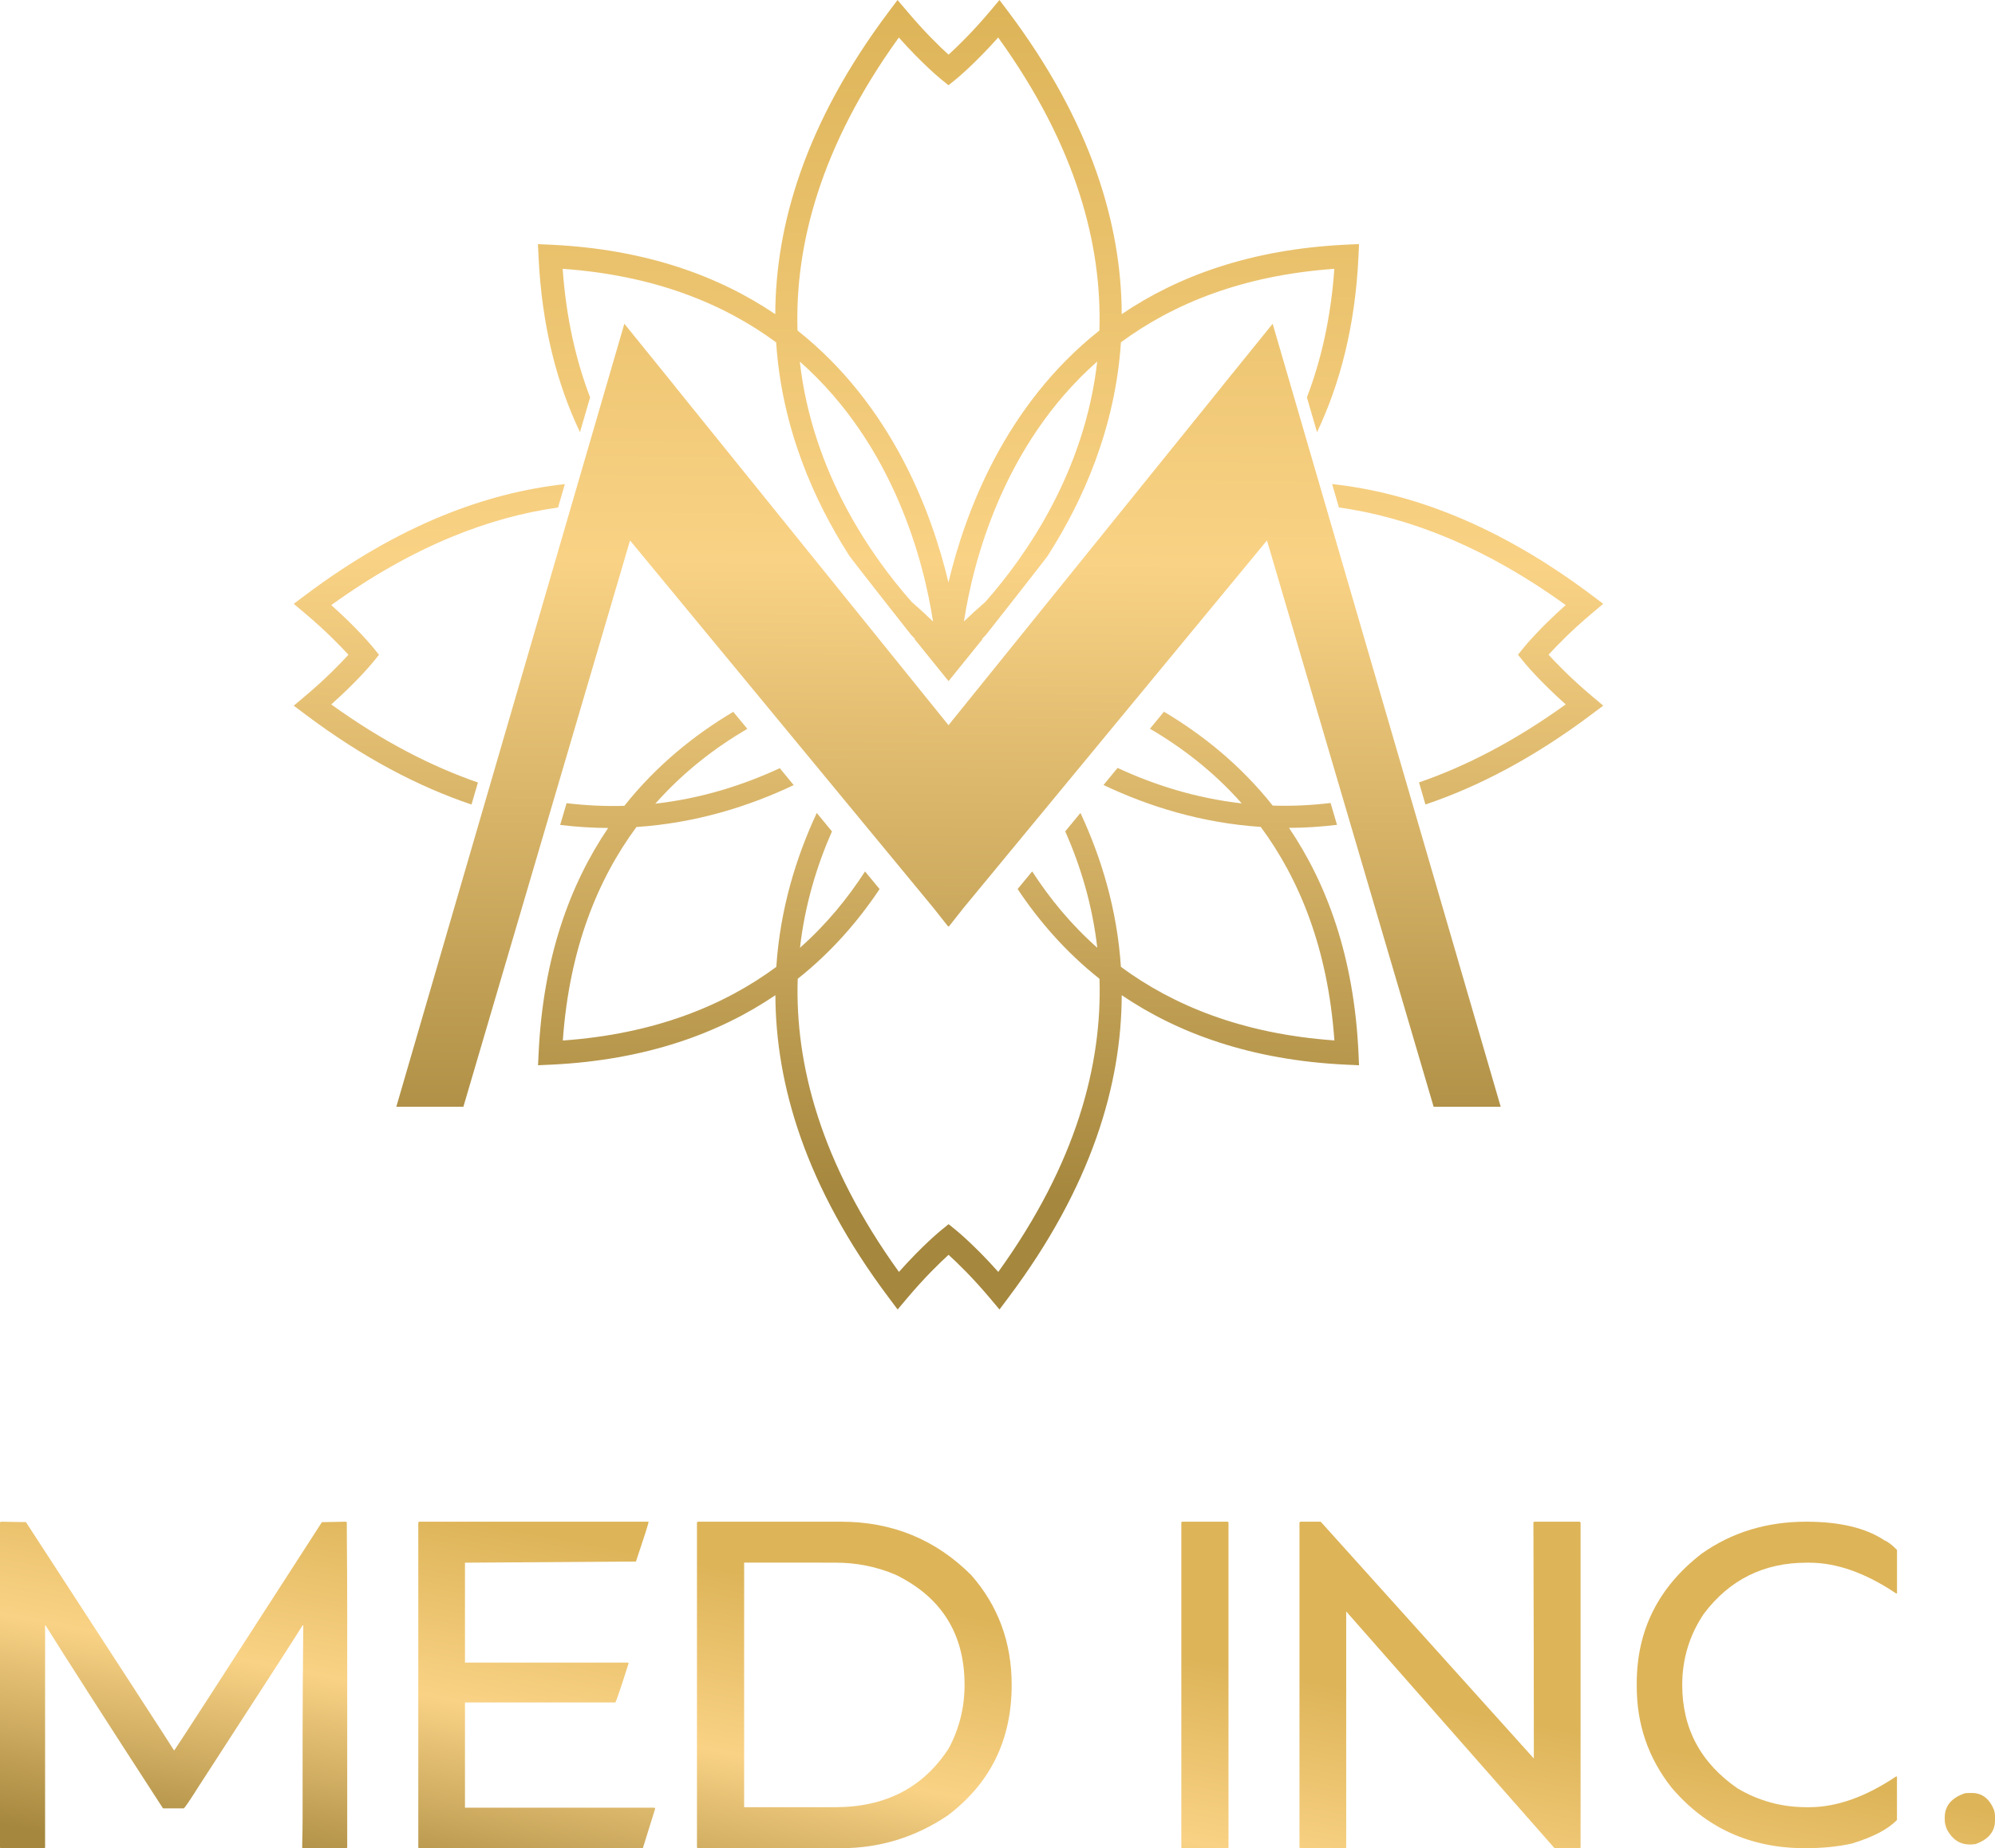 <?xml version="1.0" encoding="UTF-8"?> <svg xmlns="http://www.w3.org/2000/svg" xmlns:xlink="http://www.w3.org/1999/xlink" version="1.1" id="Слой_1" x="0px" y="0px" viewBox="0 0 413.7 383.3" style="enable-background:new 0 0 413.7 383.3;" xml:space="preserve"> <style type="text/css"> .st0{fill:url(#SVGID_1_);} .st1{fill:url(#SVGID_2_);} .st2{fill:url(#SVGID_3_);} .st3{fill:url(#SVGID_4_);} .st4{fill:url(#SVGID_5_);} .st5{fill:url(#SVGID_6_);} .st6{fill:url(#SVGID_7_);} .st7{fill:url(#SVGID_8_);} .st8{fill:url(#SVGID_9_);} .st9{fill:url(#SVGID_10_);} .st10{fill:url(#SVGID_11_);} .st11{fill:url(#SVGID_12_);} .st12{fill:url(#SVGID_13_);} .st13{fill:#FFFFFF;} .st14{fill:url(#SVGID_14_);} .st15{fill:url(#SVGID_15_);} .st16{fill:url(#SVGID_16_);} .st17{fill:url(#SVGID_17_);} .st18{fill:url(#SVGID_18_);} .st19{fill:url(#SVGID_19_);} .st20{fill:url(#SVGID_20_);} .st21{fill:url(#SVGID_21_);} .st22{fill:url(#SVGID_22_);} .st23{fill:url(#SVGID_23_);} .st24{fill:url(#SVGID_24_);} .st25{fill:url(#SVGID_25_);} .st26{fill:url(#SVGID_26_);} .st27{fill:url(#SVGID_27_);} .st28{fill:url(#SVGID_28_);} .st29{fill:url(#SVGID_29_);} .st30{fill:url(#SVGID_30_);} .st31{fill:url(#SVGID_31_);} .st32{fill:url(#SVGID_32_);} .st33{fill:url(#SVGID_33_);} .st34{fill:url(#SVGID_34_);} .st35{fill:url(#SVGID_35_);} .st36{fill:url(#SVGID_36_);} .st37{fill:url(#SVGID_37_);} .st38{fill:url(#SVGID_38_);} .st39{fill:url(#SVGID_39_);} .st40{fill:url(#SVGID_40_);} .st41{fill:url(#SVGID_41_);} .st42{fill:url(#SVGID_42_);} .st43{fill:url(#SVGID_43_);} .st44{fill:url(#SVGID_44_);} .st45{fill:url(#SVGID_45_);} .st46{fill:url(#SVGID_46_);} .st47{fill:url(#SVGID_47_);} .st48{fill:url(#SVGID_48_);} .st49{fill:url(#SVGID_49_);} .st50{fill:url(#SVGID_50_);} </style> <g> <g> <g> <linearGradient id="SVGID_1_" gradientUnits="userSpaceOnUse" x1="90.08" y1="0.281" x2="87.775" y2="246.899"> <stop offset="0" style="stop-color:#DDB458"></stop> <stop offset="0.467" style="stop-color:#F9D285"></stop> <stop offset="1" style="stop-color:#A5873D"></stop> </linearGradient> <path class="st0" d="M99.11,162.28c-9.62-3.33-19.79-8.53-30.42-16.19c5.54-4.93,8.53-8.61,8.67-8.78l1.23-1.52l-1.23-1.52 c-0.14-0.17-3.13-3.85-8.67-8.78c16.96-12.23,32.75-18.24,47.03-20.24l1.41-4.85c-16.27,1.78-34.37,8.42-53.78,23l-2.44,1.83 l2.33,1.96c4.33,3.64,7.39,6.82,9.01,8.6c-1.62,1.78-4.68,4.96-9.01,8.6l-2.33,1.96l2.44,1.83c12.02,9.03,23.53,15,34.42,18.67 L99.11,162.28z"></path> <linearGradient id="SVGID_2_" gradientUnits="userSpaceOnUse" x1="305.485" y1="2.294" x2="303.18" y2="248.912"> <stop offset="0" style="stop-color:#DDB458"></stop> <stop offset="0.467" style="stop-color:#F9D285"></stop> <stop offset="1" style="stop-color:#A5873D"></stop> </linearGradient> <path class="st1" d="M321.12,135.78c1.62-1.78,4.68-4.96,9.01-8.6l2.33-1.96l-2.44-1.83c-19.41-14.58-37.52-21.23-53.78-23 l1.41,4.85c14.28,2,30.07,8.01,47.03,20.24c-5.54,4.93-8.53,8.61-8.67,8.78l-1.23,1.52l1.23,1.52c0.14,0.17,3.13,3.85,8.67,8.78 c-10.63,7.66-20.79,12.86-30.42,16.18l1.33,4.58c10.89-3.67,22.41-9.64,34.43-18.67l2.44-1.83l-2.33-1.96 C325.81,140.74,322.74,137.56,321.12,135.78z"></path> <linearGradient id="SVGID_3_" gradientUnits="userSpaceOnUse" x1="197.15" y1="1.282" x2="194.845" y2="247.9"> <stop offset="0" style="stop-color:#DDB458"></stop> <stop offset="0.467" style="stop-color:#F9D285"></stop> <stop offset="1" style="stop-color:#A5873D"></stop> </linearGradient> <path class="st2" d="M120.27,89.63l2.1-7.22c-2.94-7.68-4.97-16.5-5.69-26.66c19.06,1.35,33.42,7.25,44.27,15.26 c1.18,17.86,7.9,32.87,15.08,44.1c-0.3-0.19,12.9,16.54,12.9,16.54c0.29,0.31,0.58,0.61,0.86,0.9c-0.05-0.01-0.1-0.02-0.15-0.03 l7.06,8.74l7.06-8.74c-0.05,0.01-0.1,0.02-0.15,0.02c0.27-0.28,0.56-0.58,0.85-0.89c0,0,13.21-16.75,12.91-16.56 c7.18-11.23,13.89-26.24,15.08-44.1C243.28,63,257.64,57.1,276.7,55.75c-0.72,10.17-2.75,18.99-5.69,26.66l2.1,7.22 c4.73-9.95,7.91-21.92,8.59-36.35l0.12-2.66l-2.66,0.12c-19.75,0.94-34.91,6.52-46.55,14.41c-0.07-18.47-6.21-39.68-23.52-62.72 L207.26,0l-1.96,2.33c-3.64,4.32-6.82,7.39-8.6,9.01c-1.78-1.62-4.96-4.68-8.6-9.01L186.12,0l-1.83,2.44 c-17.31,23.04-23.46,44.26-23.52,62.72c-11.65-7.89-26.81-13.48-46.55-14.41l-2.67-0.12l0.13,2.66 C112.36,67.71,115.53,79.68,120.27,89.63z M189.06,124.84c-8.65-9.81-20.62-27.11-23.21-49.86 c19.72,17.43,25.8,41.96,27.63,53.91C192.23,127.67,190.75,126.31,189.06,124.84z M204.33,124.83c-1.69,1.46-3.18,2.83-4.44,4.05 c1.83-11.94,7.92-36.48,27.64-53.91C224.94,97.72,212.98,115.02,204.33,124.83z M186.39,7.78c4.93,5.54,8.61,8.53,8.78,8.67 l1.52,1.23l1.52-1.23c0.17-0.14,3.85-3.13,8.78-8.67c16.3,22.6,21.55,43.13,20.99,60.76c-19.57,15.52-27.84,37.7-31.3,52.25 c-3.46-14.55-11.73-36.73-31.3-52.25C164.83,50.91,170.09,30.37,186.39,7.78z"></path> <linearGradient id="SVGID_4_" gradientUnits="userSpaceOnUse" x1="198.741" y1="1.296" x2="196.436" y2="247.915"> <stop offset="0" style="stop-color:#DDB458"></stop> <stop offset="0.467" style="stop-color:#F9D285"></stop> <stop offset="1" style="stop-color:#A5873D"></stop> </linearGradient> <path class="st3" d="M267.3,171.69c3.23-0.01,6.55-0.22,9.95-0.63l-1.33-4.53c-4.13,0.49-8.14,0.67-12,0.54 c-6.67-8.41-14.56-14.72-22.55-19.47l-2.91,3.53c6.65,3.89,13.23,8.91,19.03,15.48c-9.61-1.09-18.23-3.87-25.74-7.35l-2.92,3.54 c9.31,4.42,20.28,7.87,32.61,8.69c8.02,10.86,13.92,25.22,15.27,44.28c-19.06-1.35-33.42-7.25-44.27-15.26 c-0.8-12.03-4.12-22.76-8.39-31.92l-3.15,3.82c3.14,7.13,5.62,15.21,6.64,24.14c-5.5-4.86-9.91-10.29-13.5-15.83l-3.02,3.65 c4.41,6.62,9.96,13.05,16.98,18.62c0.56,17.64-4.69,38.18-20.99,60.79c-4.93-5.54-8.61-8.53-8.78-8.67l-1.52-1.23l-1.52,1.23 c-0.17,0.14-3.85,3.13-8.78,8.67c-16.3-22.61-21.56-43.15-20.99-60.79c7.02-5.57,12.56-11.99,16.98-18.61l-3.02-3.65 c-3.58,5.54-7.99,10.96-13.49,15.83c1.02-8.93,3.49-17.01,6.63-24.14l-3.15-3.82c-4.27,9.16-7.59,19.89-8.39,31.92 c-10.85,8.02-25.22,13.91-44.27,15.27c1.35-19.06,7.25-33.43,15.27-44.28c12.33-0.82,23.3-4.27,32.61-8.69l-2.89-3.51 c-7.52,3.49-16.17,6.27-25.8,7.36c5.81-6.58,12.41-11.62,19.07-15.52l-2.92-3.53c-8,4.76-15.9,11.08-22.58,19.5 c-3.85,0.12-7.85-0.06-11.98-0.55l-1.33,4.51c3.4,0.41,6.72,0.62,9.95,0.63c-7.89,11.65-13.47,26.8-14.41,46.55l-0.13,2.66 l2.67-0.12c19.75-0.94,34.91-6.52,46.55-14.41c0.06,18.47,6.21,39.7,23.52,62.74l1.83,2.44l1.96-2.33 c3.64-4.32,6.82-7.39,8.6-9.01c1.78,1.62,4.96,4.68,8.6,9.01l1.96,2.33l1.83-2.44c17.32-23.05,23.46-44.27,23.52-62.74 c11.65,7.89,26.81,13.48,46.55,14.41l2.66,0.12l-0.12-2.66C280.77,198.5,275.19,183.34,267.3,171.69z"></path> </g> <linearGradient id="SVGID_5_" gradientUnits="userSpaceOnUse" x1="198.824" y1="1.297" x2="196.519" y2="247.916"> <stop offset="0" style="stop-color:#DDB458"></stop> <stop offset="0.467" style="stop-color:#F9D285"></stop> <stop offset="1" style="stop-color:#A5873D"></stop> </linearGradient> <polygon class="st4" points="297.29,229.53 311.2,229.53 263.91,67.14 253.35,80.19 253.35,80.21 196.69,150.39 140.03,80.21 140.03,80.19 129.47,67.14 82.18,229.53 96.09,229.53 130.65,112.08 193.57,188.29 196.62,192.15 196.69,192.07 196.76,192.15 199.81,188.29 262.73,112.08 "></polygon> </g> <g> <linearGradient id="SVGID_6_" gradientUnits="userSpaceOnUse" x1="44.499" y1="305.012" x2="29.403" y2="383.98"> <stop offset="0" style="stop-color:#DDB458"></stop> <stop offset="0.467" style="stop-color:#F9D285"></stop> <stop offset="1" style="stop-color:#A5873D"></stop> </linearGradient> <path class="st5" d="M0.33,315.58c3.05,0.06,4.74,0.09,5.05,0.09c19.74,30.35,29.97,46.12,30.69,47.31h0.09 c0.44-0.57,10.64-16.34,30.6-47.31h0.19c0.32,0,1.92-0.03,4.82-0.09c0,0.06,0.05,0.09,0.14,0.09c0.06,8.28,0.09,14.62,0.09,19.03 v48.35c0,0.16-0.08,0.24-0.24,0.24H62.9l-0.24-0.09c0.06-2.71,0.09-4.75,0.09-6.14v-17.47c0-5.54,0.05-13.02,0.14-22.43v-0.09 h-0.14c-0.6,1.04-7.74,12.12-21.44,33.24c-1.95,3.09-3.02,4.66-3.21,4.72h-4.3c-12.34-19.04-20.46-31.7-24.36-37.96H9.35v45.99 c0,0.16-0.08,0.24-0.24,0.24H0.24c-0.16,0-0.24-0.08-0.24-0.24v-67.24C0,315.66,0.11,315.58,0.33,315.58z"></path> <linearGradient id="SVGID_7_" gradientUnits="userSpaceOnUse" x1="116.403" y1="318.758" x2="101.306" y2="397.726"> <stop offset="0" style="stop-color:#DDB458"></stop> <stop offset="0.467" style="stop-color:#F9D285"></stop> <stop offset="1" style="stop-color:#A5873D"></stop> </linearGradient> <path class="st6" d="M86.98,315.58h47.5v0.09c0,0.28-0.87,3.01-2.6,8.17l-35.46,0.24v20.73h33.76l0.19,0.09 c-1.73,5.45-2.66,8.17-2.79,8.17H96.42v21.82h39.24c0.13,0.03,0.19,0.11,0.19,0.24l-2.55,8.17H86.98c-0.16,0-0.24-0.08-0.24-0.24 v-67.24C86.77,315.66,86.85,315.58,86.98,315.58z"></path> <linearGradient id="SVGID_8_" gradientUnits="userSpaceOnUse" x1="177.93" y1="330.521" x2="162.833" y2="409.488"> <stop offset="0" style="stop-color:#DDB458"></stop> <stop offset="0.467" style="stop-color:#F9D285"></stop> <stop offset="1" style="stop-color:#A5873D"></stop> </linearGradient> <path class="st7" d="M144.77,315.58h29.65c10.58,0,19.57,3.68,26.96,11.05c5.6,6.36,8.41,13.96,8.41,22.81 c0,11.4-4.44,20.43-13.32,27.1c-6.71,4.5-14.06,6.75-22.05,6.75h-29.65c-0.16,0-0.24-0.08-0.24-0.24v-67.29 C144.57,315.65,144.65,315.58,144.77,315.58z M154.31,324.08v50.71h18.84c10.48,0,18.35-4.08,23.61-12.23 c2.17-4.09,3.26-8.47,3.26-13.13c0-10.55-4.74-18.15-14.21-22.81c-3.94-1.7-8.15-2.55-12.65-2.55H154.31z"></path> <linearGradient id="SVGID_9_" gradientUnits="userSpaceOnUse" x1="250.813" y1="344.454" x2="235.716" y2="423.422"> <stop offset="0" style="stop-color:#DDB458"></stop> <stop offset="0.467" style="stop-color:#F9D285"></stop> <stop offset="1" style="stop-color:#A5873D"></stop> </linearGradient> <path class="st8" d="M245.21,315.58h9.35c0.13,0.03,0.19,0.09,0.19,0.19v67.29c0,0.16-0.06,0.24-0.19,0.24h-9.35 c-0.16,0-0.24-0.08-0.24-0.24v-67.29C245,315.65,245.08,315.58,245.21,315.58z"></path> <linearGradient id="SVGID_10_" gradientUnits="userSpaceOnUse" x1="297.851" y1="353.447" x2="282.754" y2="432.414"> <stop offset="0" style="stop-color:#DDB458"></stop> <stop offset="0.467" style="stop-color:#F9D285"></stop> <stop offset="1" style="stop-color:#A5873D"></stop> </linearGradient> <path class="st9" d="M269.71,315.58h4.16l44.2,49.11v-2.79c0-11.46-0.03-26.87-0.09-46.23l0.19-0.09h9.35 c0.16,0.03,0.24,0.11,0.24,0.24v67.24c0,0.16-0.08,0.24-0.24,0.24h-5.15l-43.21-49.11v48.87c0,0.16-0.08,0.24-0.24,0.24h-9.21 c-0.16,0-0.24-0.08-0.24-0.24v-67.24C269.51,315.66,269.59,315.58,269.71,315.58z"></path> <linearGradient id="SVGID_11_" gradientUnits="userSpaceOnUse" x1="365.465" y1="366.373" x2="350.368" y2="445.341"> <stop offset="0" style="stop-color:#DDB458"></stop> <stop offset="0.467" style="stop-color:#F9D285"></stop> <stop offset="1" style="stop-color:#A5873D"></stop> </linearGradient> <path class="st10" d="M374.54,315.58c6.96,0,12.37,1.29,16.24,3.87c0.66,0.25,1.53,0.91,2.6,1.98v9.02h-0.19 c-6.33-4.25-12.34-6.37-18.04-6.37h-0.52c-8.88,0-15.98,3.53-21.3,10.58c-2.99,4.44-4.49,9.37-4.49,14.78 c0,9.03,3.84,16.2,11.52,21.48c4.38,2.58,9.13,3.87,14.26,3.87h0.52c5.7,0,11.71-2.12,18.04-6.37h0.19v9.02 c-1.89,1.95-5.04,3.59-9.44,4.91c-2.86,0.63-6.08,0.94-9.63,0.94c-11.33,0-20.56-4.19-27.67-12.56 c-4.82-6.11-7.22-13.1-7.22-20.97v-0.66c0-11.02,4.5-19.99,13.5-26.92C359.15,317.79,366.36,315.58,374.54,315.58z"></path> </g> <g> <linearGradient id="SVGID_12_" gradientUnits="userSpaceOnUse" x1="408.963" y1="374.689" x2="393.866" y2="453.656"> <stop offset="0" style="stop-color:#DDB458"></stop> <stop offset="0.467" style="stop-color:#F9D285"></stop> <stop offset="1" style="stop-color:#A5873D"></stop> </linearGradient> <path class="st11" d="M408.25,371.84h0.64c2.16,0,3.7,1.21,4.64,3.62c0.11,0.43,0.17,0.82,0.17,1.19v0.89 c0,2.3-1.35,3.93-4.04,4.9c-0.48,0.06-0.86,0.09-1.15,0.09c-2.04,0-3.62-1.01-4.72-3.02c-0.34-0.74-0.51-1.45-0.51-2.13v-0.47 c0-2.3,1.29-3.93,3.87-4.9C407.39,371.89,407.76,371.84,408.25,371.84z"></path> </g> </g> </svg> 
